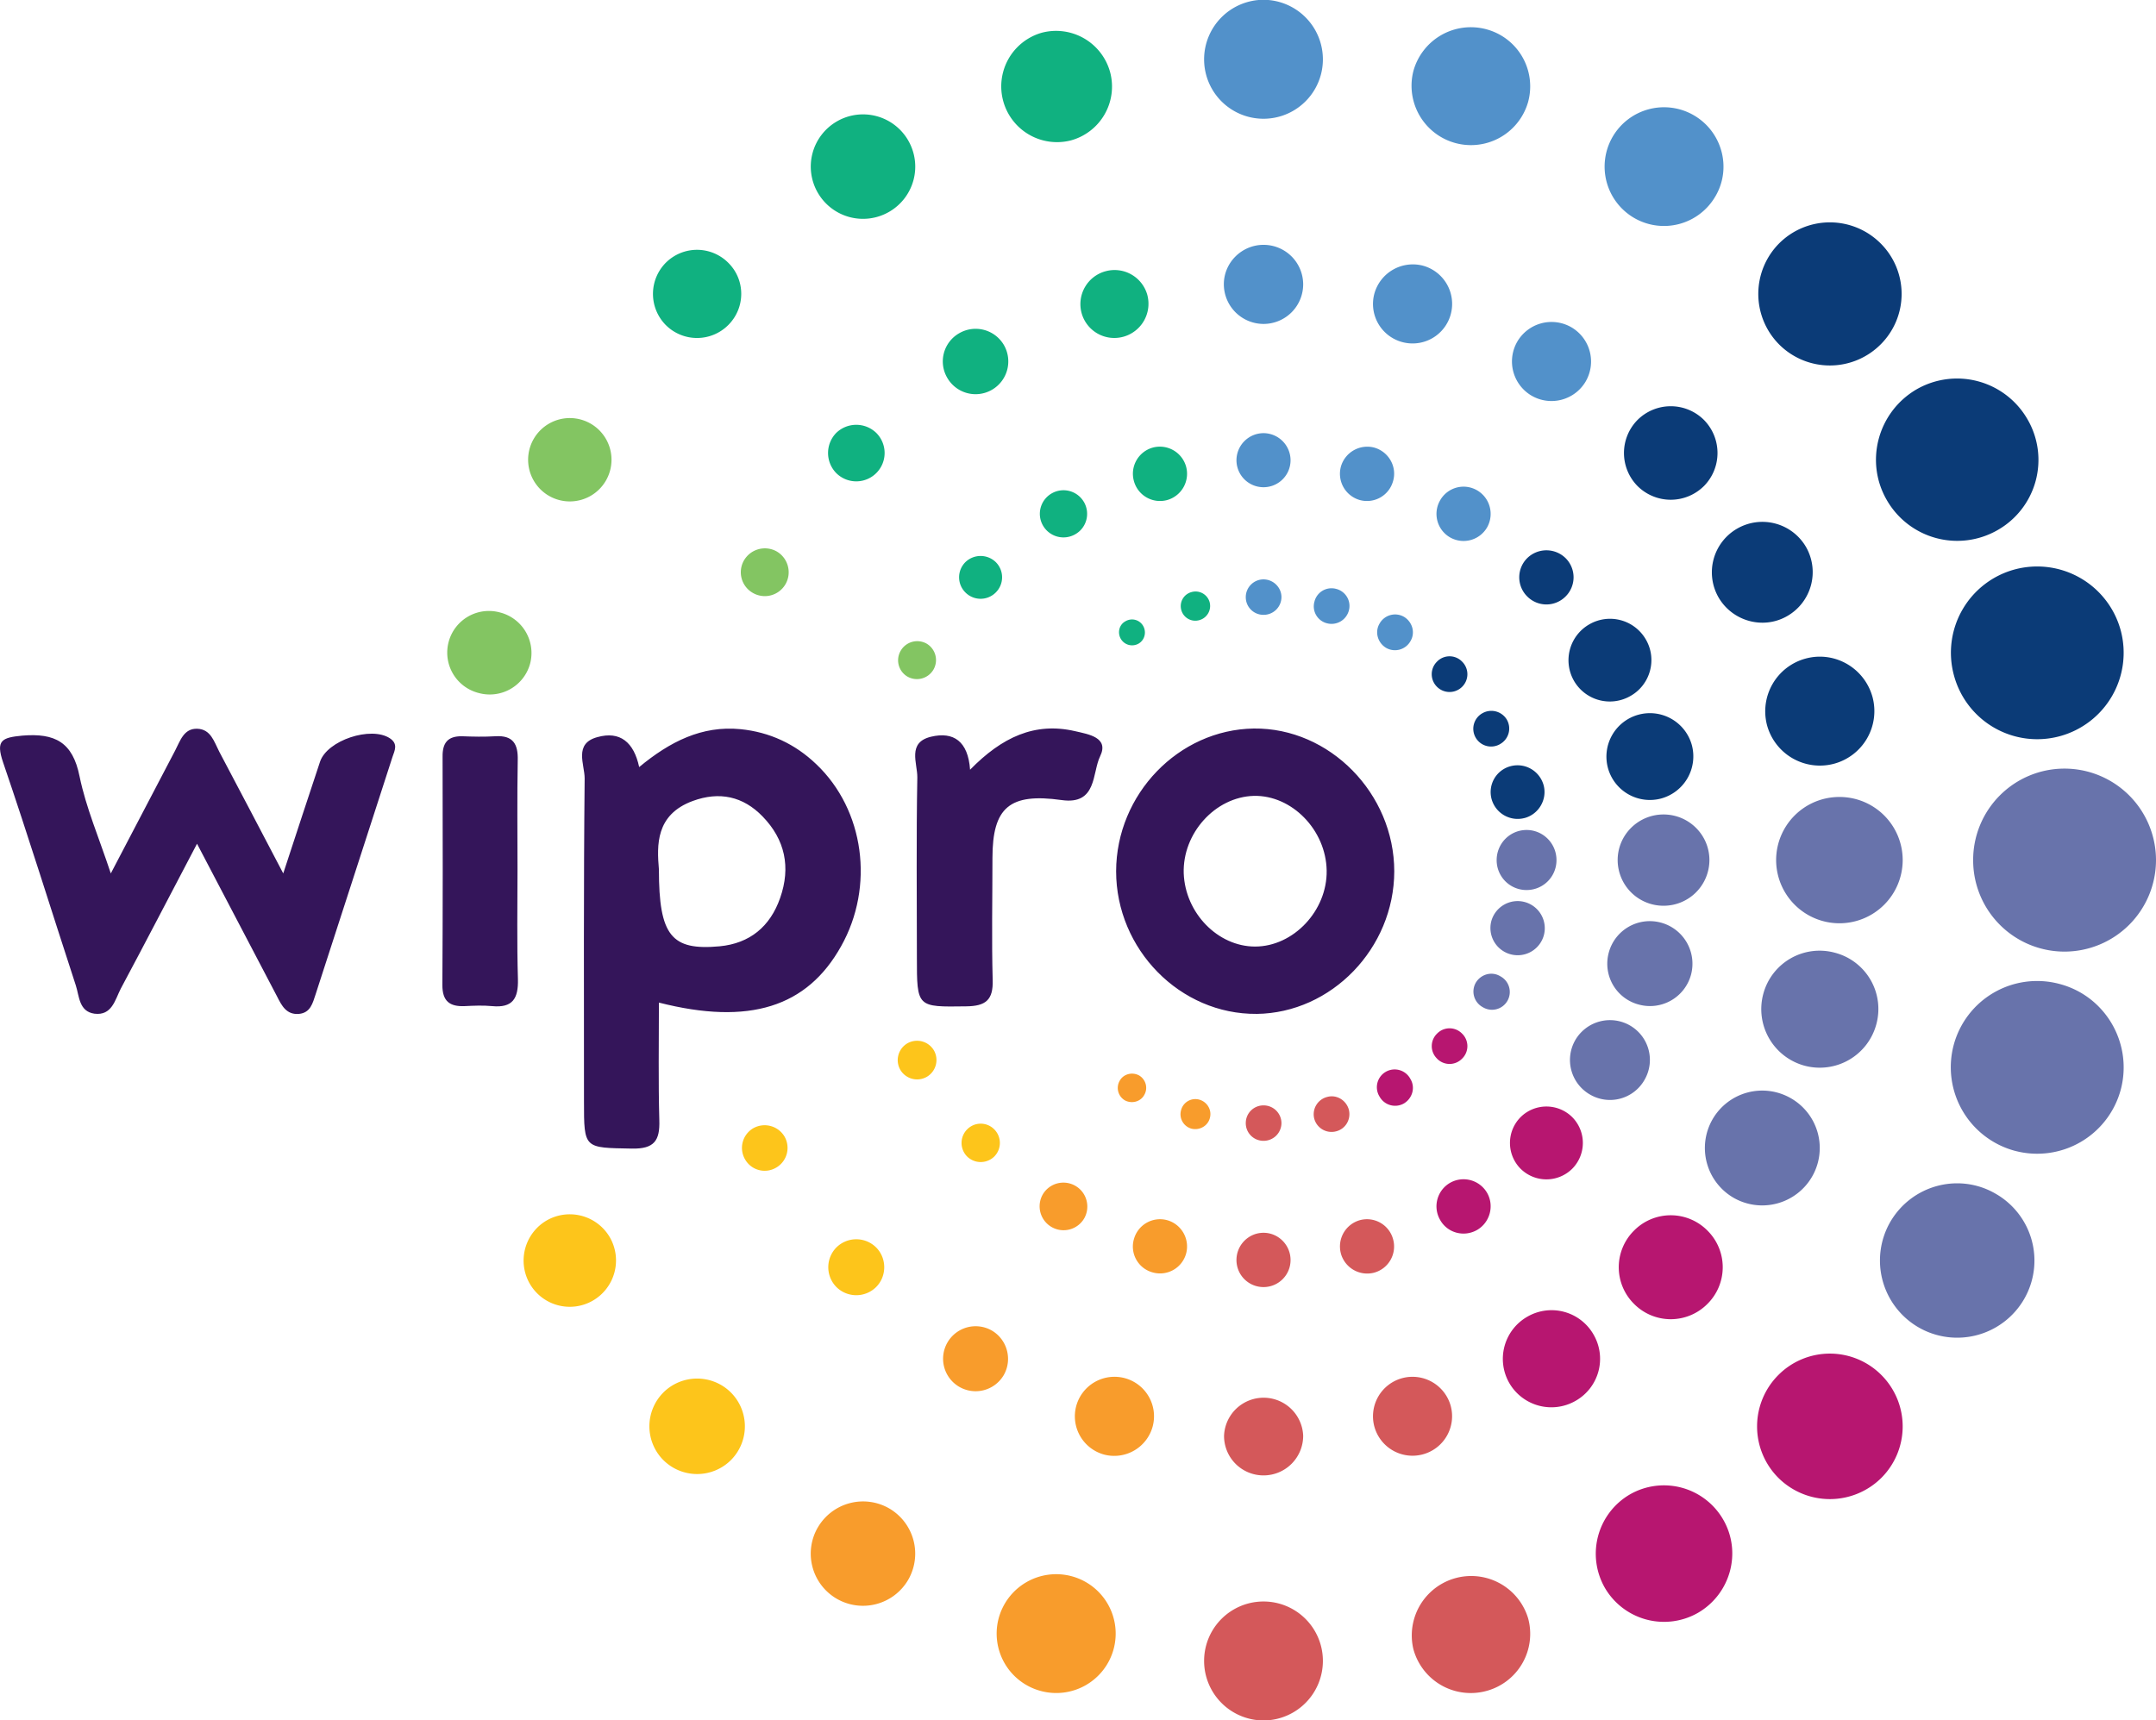 <svg width="104" height="83" fill="none" xmlns="http://www.w3.org/2000/svg"><g clip-path="url(#clip0)"><g clip-path="url(#clip1)"><path d="M73.713 4.917a2.866 2.866 0 01-5.538-1.476 2.874 2.874 0 013.517-2.03 2.852 2.852 0 012.021 3.506zM69.982 15.16a1.908 1.908 0 01-2.341 1.346 1.905 1.905 0 01-1.347-2.33 1.927 1.927 0 012.34-1.358 1.912 1.912 0 011.348 2.341zM67.202 23.199a1.305 1.305 0 01-1.603.93 1.317 1.317 0 01-.92-1.604 1.323 1.323 0 011.604-.93c.695.193 1.112.909.92 1.604zM65.064 29.463a.863.863 0 01-1.058.61.841.841 0 01-.599-1.049.847.847 0 011.048-.609c.46.118.737.588.61 1.048zM82.747 9.472a2.866 2.866 0 01-3.913 1.048 2.866 2.866 0 01-1.048-3.913A2.866 2.866 0 0181.7 5.559c1.368.791 1.85 2.544 1.048 3.913zM76.493 18.4a1.913 1.913 0 01-2.609.694 1.913 1.913 0 01-.695-2.608 1.913 1.913 0 012.609-.695 1.913 1.913 0 01.695 2.608zM71.735 25.445a1.312 1.312 0 01-1.796.48 1.308 1.308 0 01-.47-1.785 1.298 1.298 0 011.785-.48c.62.363.834 1.154.481 1.785zM68.036 30.939a.859.859 0 01-1.176.32c-.406-.246-.556-.77-.31-1.176a.858.858 0 011.176-.32c.406.245.556.77.31 1.175z" fill="#5291CA"/><path d="M90.711 16.625a3.459 3.459 0 01-4.885 0 3.459 3.459 0 010-4.886 3.459 3.459 0 014.885 0 3.44 3.44 0 010 4.886zM82.19 23.456a2.271 2.271 0 01-3.196 0 2.271 2.271 0 010-3.197 2.271 2.271 0 013.197 0c.876.887.876 2.31 0 3.197zM75.52 28.78a1.303 1.303 0 01-1.85 0 1.303 1.303 0 010-1.85 1.323 1.323 0 011.85 0 1.304 1.304 0 010 1.85zM70.527 33.141a.858.858 0 01-1.208 0 .852.852 0 010-1.218.84.84 0 011.208 0 .852.852 0 010 1.218zM96.367 25.573a3.915 3.915 0 01-5.346-1.433c-1.09-1.87-.438-4.265 1.433-5.356a3.918 3.918 0 015.345 1.444 3.896 3.896 0 01-1.432 5.345zM86.221 29.72c-1.154.674-2.651.267-3.325-.898a2.433 2.433 0 01.898-3.314 2.433 2.433 0 013.325.887 2.443 2.443 0 01-.898 3.325zM78.652 33.58a1.995 1.995 0 01-2.726-.727 1.996 1.996 0 01.737-2.727 1.995 1.995 0 012.727.727c.556.952.224 2.181-.738 2.727zM72.366 35.9a.858.858 0 11-.856-1.487.87.87 0 011.176.31.859.859 0 01-.32 1.176zM99.35 35.525a4.159 4.159 0 01-5.1-2.95 4.162 4.162 0 012.94-5.1 4.175 4.175 0 015.11 2.95 4.172 4.172 0 01-2.95 5.1zM88.466 36.852a2.642 2.642 0 01-3.229-1.86 2.637 2.637 0 011.871-3.218c1.4-.374 2.833.46 3.218 1.86a2.63 2.63 0 01-1.86 3.218zM80.127 38.529a2.098 2.098 0 01-2.565-1.475 2.098 2.098 0 014.052-1.09 2.108 2.108 0 01-1.487 2.565zM73.542 39.47a1.305 1.305 0 01-1.593-.919 1.29 1.29 0 01.92-1.582c.694-.182 1.4.225 1.592.92.182.684-.235 1.4-.92 1.582z" fill="#0B3B77"/><path d="M99.585 45.916a4.407 4.407 0 01-4.405-4.415 4.407 4.407 0 014.405-4.415A4.417 4.417 0 01104 41.5a4.417 4.417 0 01-4.415 4.416zM88.734 44.549a3.055 3.055 0 01-3.058-3.047 3.048 3.048 0 013.058-3.047 3.046 3.046 0 013.047 3.047 3.052 3.052 0 01-3.047 3.047zM80.245 43.703a2.208 2.208 0 01-2.213-2.202c0-1.219.994-2.202 2.213-2.202s2.213.983 2.213 2.202a2.208 2.208 0 01-2.213 2.202zM73.638 42.945a1.437 1.437 0 01-1.443-1.443c0-.802.641-1.454 1.443-1.454s1.443.652 1.443 1.454c0 .802-.641 1.443-1.443 1.443zM92.55 64.049a3.727 3.727 0 01-1.368-5.089c1.037-1.785 3.314-2.395 5.088-1.358a3.715 3.715 0 011.369 5.079 3.73 3.73 0 01-5.089 1.368zM83.623 57.794a2.777 2.777 0 01-1.015-3.785 2.767 2.767 0 013.784-1.015 2.765 2.765 0 011.016 3.784 2.777 2.777 0 01-3.785 1.016zM76.696 52.812a1.923 1.923 0 01-.706-2.63 1.935 1.935 0 012.63-.705c.93.535 1.24 1.71.706 2.63a1.913 1.913 0 01-2.63.705zM71.51 48.589a.858.858 0 01-.32-1.176c.246-.407.77-.556 1.176-.31a.858.858 0 11-.855 1.486z" fill="#6873AB"/><path d="M85.783 71.307a3.51 3.51 0 010-4.96 3.504 3.504 0 014.971 0 3.51 3.51 0 010 4.96 3.523 3.523 0 01-4.971 0zM78.823 62.915a2.49 2.49 0 010-3.539 2.49 2.49 0 013.539 0 2.49 2.49 0 010 3.539 2.49 2.49 0 01-3.539 0zM73.35 56.394a1.768 1.768 0 010-2.491 1.768 1.768 0 012.49 0 1.768 1.768 0 010 2.49 1.768 1.768 0 01-2.49 0zM69.32 51.08a.84.84 0 010-1.207.84.84 0 011.207 0 .84.84 0 010 1.208.84.84 0 01-1.208 0zM77.412 76.61a3.31 3.31 0 011.208-4.501 3.299 3.299 0 014.5 1.208c.91 1.572.364 3.581-1.207 4.5a3.301 3.301 0 01-4.501-1.207zM72.804 66.732a2.342 2.342 0 01.866-3.197 2.332 2.332 0 013.197.856 2.33 2.33 0 01-.856 3.196 2.345 2.345 0 01-3.207-.855zM69.469 58.864a1.308 1.308 0 01.47-1.786 1.312 1.312 0 011.796.481c.353.62.14 1.422-.481 1.786-.63.363-1.433.15-1.785-.481zM66.55 52.919a.858.858 0 111.486-.855c.246.406.096.93-.31 1.176a.858.858 0 01-1.176-.321z" fill="#B71670"/><path d="M68.175 79.56a2.867 2.867 0 015.538-1.475 2.852 2.852 0 01-2.02 3.507 2.866 2.866 0 01-3.518-2.032zM66.294 68.828a1.905 1.905 0 011.347-2.331 1.912 1.912 0 012.34 1.347 1.905 1.905 0 01-1.346 2.33 1.908 1.908 0 01-2.341-1.346zM64.68 60.478a1.317 1.317 0 01.919-1.604 1.305 1.305 0 011.603.93 1.308 1.308 0 01-.92 1.604 1.318 1.318 0 01-1.603-.93zM63.396 53.977a.862.862 0 01.62-1.047c.45-.129.92.15 1.048.61.118.459-.15.93-.61 1.047a.863.863 0 01-1.058-.61zM58.083 80.139a2.865 2.865 0 015.73 0 2.874 2.874 0 01-2.865 2.875 2.874 2.874 0 01-2.865-2.875zM59.045 69.276a1.91 1.91 0 013.817 0 1.912 1.912 0 01-1.914 1.914 1.903 1.903 0 01-1.903-1.914zM59.644 60.798c0-.727.588-1.315 1.304-1.315.717 0 1.305.588 1.305 1.315s-.588 1.305-1.305 1.305a1.303 1.303 0 01-1.304-1.305zM60.093 54.191c0-.48.385-.855.855-.855a.86.86 0 01.866.855.86.86 0 01-.866.855.851.851 0 01-.855-.855z" fill="#D4585A"/><path d="M48.173 78.085a2.874 2.874 0 013.517-2.031 2.866 2.866 0 012.031 3.506 2.866 2.866 0 01-3.517 2.031 2.866 2.866 0 01-2.031-3.506zM51.914 67.844a1.912 1.912 0 012.342-1.347 1.905 1.905 0 011.347 2.33 1.922 1.922 0 01-2.342 1.358 1.913 1.913 0 01-1.347-2.341zM54.694 59.804a1.305 1.305 0 011.603-.93c.695.193 1.102.909.92 1.604a1.303 1.303 0 01-1.604.92 1.292 1.292 0 01-.92-1.594zM56.971 53.571a.71.71 0 01.877-.513c.385.107.62.502.513.887-.096.385-.502.61-.887.514a.72.72 0 01-.503-.888zM39.449 73.702a2.526 2.526 0 013.442-.92 2.526 2.526 0 01.92 3.443 2.526 2.526 0 01-3.443.92 2.517 2.517 0 01-.92-3.443zM45.703 64.776a1.57 1.57 0 012.138-.577c.749.438 1.005 1.4.578 2.149a1.572 1.572 0 01-2.15.566 1.567 1.567 0 01-.566-2.138zM50.3 57.634a1.153 1.153 0 011.572-.417c.556.32.737 1.026.427 1.572a1.153 1.153 0 01-1.571.417 1.154 1.154 0 01-.428-1.572zM54.01 52.15c.181-.332.609-.44.94-.257.321.192.439.609.246.94-.181.332-.61.439-.94.257a.695.695 0 01-.246-.94z" fill="#F89C2C"/><path d="M31.997 67.191a2.31 2.31 0 013.261 0 2.31 2.31 0 010 3.26 2.31 2.31 0 01-3.26 0 2.31 2.31 0 010-3.26zM40.347 60.189a1.361 1.361 0 011.914 0c.523.524.523 1.39 0 1.913a1.361 1.361 0 01-1.914 0 1.361 1.361 0 010-1.913zM46.655 54.491a.916.916 0 011.304 0 .93.93 0 010 1.315.936.936 0 01-1.304 0 .93.93 0 010-1.315zM26.374 58.886a2.237 2.237 0 013.047.823 2.24 2.24 0 01-.823 3.047 2.227 2.227 0 01-3.047-.823 2.24 2.24 0 01.823-3.047zM36.338 54.437a1.115 1.115 0 011.507.406 1.1 1.1 0 01-.406 1.497 1.087 1.087 0 01-1.497-.395 1.1 1.1 0 01.396-1.508zM43.768 50.343a.943.943 0 011.283.342.94.94 0 01-.342 1.272.94.94 0 01-1.283-.342.938.938 0 01.342-1.272z" fill="#FDC51B"/><path d="M24.15 29.56a2.02 2.02 0 011.422 2.459 2.017 2.017 0 01-2.47 1.422 2.01 2.01 0 111.048-3.88zM28.49 20.44a2.011 2.011 0 11-2.008 3.486 2.011 2.011 0 012.009-3.485zM37.47 26.61c.546.32.739 1.026.418 1.582a1.153 1.153 0 01-1.572.417 1.147 1.147 0 01-.427-1.572 1.166 1.166 0 011.582-.427zM44.698 31.056a.921.921 0 01.331 1.251.924.924 0 01-1.25.343.912.912 0 01-.332-1.251.922.922 0 011.251-.343z" fill="#83C562"/><path d="M35.13 12.68c.834.822.834 2.17 0 3.003a2.13 2.13 0 01-3.015 0 2.136 2.136 0 010-3.004 2.13 2.13 0 013.015 0zM42.271 20.89a1.368 1.368 0 11-1.935 1.935 1.388 1.388 0 010-1.935 1.388 1.388 0 011.935 0zM48.034 27.123a1.032 1.032 0 010 1.464 1.032 1.032 0 01-1.465 0 1.032 1.032 0 010-1.464 1.052 1.052 0 011.465 0zM43.81 6.778a2.517 2.517 0 01-.919 3.442 2.517 2.517 0 01-3.442-.92 2.517 2.517 0 01.92-3.442 2.517 2.517 0 013.442.92zM48.43 16.656a1.582 1.582 0 01-.578 2.15 1.576 1.576 0 01-2.16-.578 1.564 1.564 0 01.578-2.149 1.578 1.578 0 012.16.577zM52.289 24.226c.31.545.128 1.24-.417 1.55a1.14 1.14 0 01-1.561-.417 1.135 1.135 0 01.417-1.55 1.14 1.14 0 011.56.417zM55.143 30.202c.171.3.075.684-.224.855a.63.63 0 01-.856-.235c-.17-.299-.075-.684.225-.844a.617.617 0 01.855.224zM53.55 3.484a2.692 2.692 0 01-1.903 3.293 2.691 2.691 0 01-1.4-5.196 2.703 2.703 0 013.303 1.903zM55.346 14.24a1.65 1.65 0 01-1.165 2.01 1.636 1.636 0 01-2.01-1.154 1.642 1.642 0 011.166-2.01 1.64 1.64 0 012.01 1.155zM57.217 22.525a1.317 1.317 0 01-.92 1.604 1.305 1.305 0 01-1.603-.93 1.308 1.308 0 01.92-1.604 1.313 1.313 0 011.603.93zM58.35 29.058a.709.709 0 01-.502.866.7.7 0 01-.866-.492.7.7 0 01.502-.866.704.704 0 01.866.492z" fill="#10B180"/><path d="M63.813 2.865a2.865 2.865 0 01-5.73 0A2.874 2.874 0 0160.948-.01a2.874 2.874 0 012.865 2.876zM62.862 13.716a1.912 1.912 0 01-1.914 1.914 1.919 1.919 0 01-1.913-1.914c0-1.047.866-1.902 1.913-1.902a1.91 1.91 0 011.914 1.902zM62.253 22.205c0 .727-.588 1.304-1.305 1.304a1.303 1.303 0 01-1.304-1.304 1.31 1.31 0 011.304-1.305 1.31 1.31 0 011.305 1.305zM61.814 28.811a.86.86 0 01-.866.856.851.851 0 01-.855-.856c0-.47.385-.855.855-.855s.866.385.866.855z" fill="#5291CA"/><path d="M97.19 55.528a4.177 4.177 0 01-2.95-5.1 4.166 4.166 0 015.11-2.95c2.223.587 3.538 2.875 2.95 5.099a4.175 4.175 0 01-5.11 2.95zM87.055 51.423a2.829 2.829 0 01-1.999-3.464 2.811 2.811 0 013.453-1.989 2.805 2.805 0 012 3.454 2.826 2.826 0 01-3.454 1.999zM79.058 48.473a2.038 2.038 0 01-1.454-2.513 2.05 2.05 0 012.513-1.443 2.055 2.055 0 011.454 2.512 2.05 2.05 0 01-2.513 1.444zM72.868 46.046a1.313 1.313 0 01-.93-1.604 1.317 1.317 0 011.604-.92 1.31 1.31 0 01.93 1.604 1.308 1.308 0 01-1.604.92z" fill="#6873AB"/><path d="M31.784 41.95c0 3.208.609 3.924 2.929 3.71 1.454-.139 2.437-.951 2.918-2.33.524-1.486.236-2.823-.844-3.934-.94-.973-2.085-1.22-3.368-.749-1.806.663-1.732 2.15-1.635 3.304zm0 6.426c0 1.967-.032 3.817.02 5.677.033.983-.245 1.39-1.325 1.368-2.309-.043-2.309.022-2.309-2.277 0-5.196-.021-10.392.032-15.587 0-.674-.534-1.679.61-1.989 1.1-.31 1.764.246 2.02 1.444 1.486-1.23 3.026-2.01 4.886-1.829 1.4.14 2.63.706 3.656 1.69 2.32 2.202 2.822 5.9 1.197 8.787-1.635 2.93-4.426 3.828-8.787 2.716zM5.345 42.144c1.112-2.128 2.106-4.03 3.1-5.923.247-.47.418-1.08 1.07-1.058.652.021.812.62 1.058 1.1.994 1.882 1.989 3.775 3.09 5.88.641-1.966 1.208-3.677 1.774-5.387.343-1.037 2.46-1.732 3.368-1.134.406.268.235.588.128.898-1.24 3.828-2.47 7.644-3.71 11.46-.138.418-.245.888-.801.942-.599.053-.834-.396-1.059-.845-1.24-2.373-2.49-4.757-3.859-7.366-1.294 2.46-2.47 4.736-3.678 6.992-.278.545-.427 1.315-1.272 1.208-.748-.107-.727-.845-.898-1.368C2.48 43.95 1.368 40.348.15 36.788c-.364-1.07-.065-1.198.93-1.294 1.571-.128 2.426.31 2.758 1.967.31 1.508.93 2.94 1.507 4.683zM63.995 42.005c-.032-1.957-1.678-3.646-3.517-3.603-1.86.053-3.443 1.806-3.378 3.742.074 1.913 1.646 3.528 3.442 3.528 1.85 0 3.485-1.732 3.453-3.667zm-3.378 6.916c-3.688.033-6.778-3.11-6.778-6.884.01-3.72 3.015-6.832 6.639-6.885 3.656-.043 6.778 3.132 6.778 6.895-.01 3.71-3.026 6.832-6.64 6.875zM46.794 37.14c1.54-1.572 3.121-2.31 5.067-1.86.642.149 1.646.299 1.208 1.207-.395.802-.139 2.363-1.86 2.117-2.512-.353-3.336.353-3.336 2.801 0 1.957-.042 3.913.011 5.88.032.973-.342 1.262-1.283 1.272-2.373.032-2.373.064-2.373-2.373 0-2.887-.032-5.784.021-8.67.01-.684-.502-1.69.663-1.967 1.08-.257 1.785.213 1.882 1.593zM24.963 41.971c0 1.754-.032 3.529.021 5.282.022.93-.256 1.39-1.25 1.293-.439-.042-.877-.021-1.315 0-.727.032-1.08-.235-1.08-1.015.021-3.667.021-7.345.01-11.012-.01-.673.246-1.005.941-.994.535.021 1.07.032 1.604 0 .855-.053 1.101.374 1.08 1.155-.032 1.764-.011 3.528-.011 5.291z" fill="#34155A"/></g></g><defs><clipPath id="clip0"><path fill="#fff" d="M0 0h104v83H0z"/></clipPath><clipPath id="clip1"><path fill="#fff" d="M0 0h104v83.008H0z"/></clipPath></defs></svg>